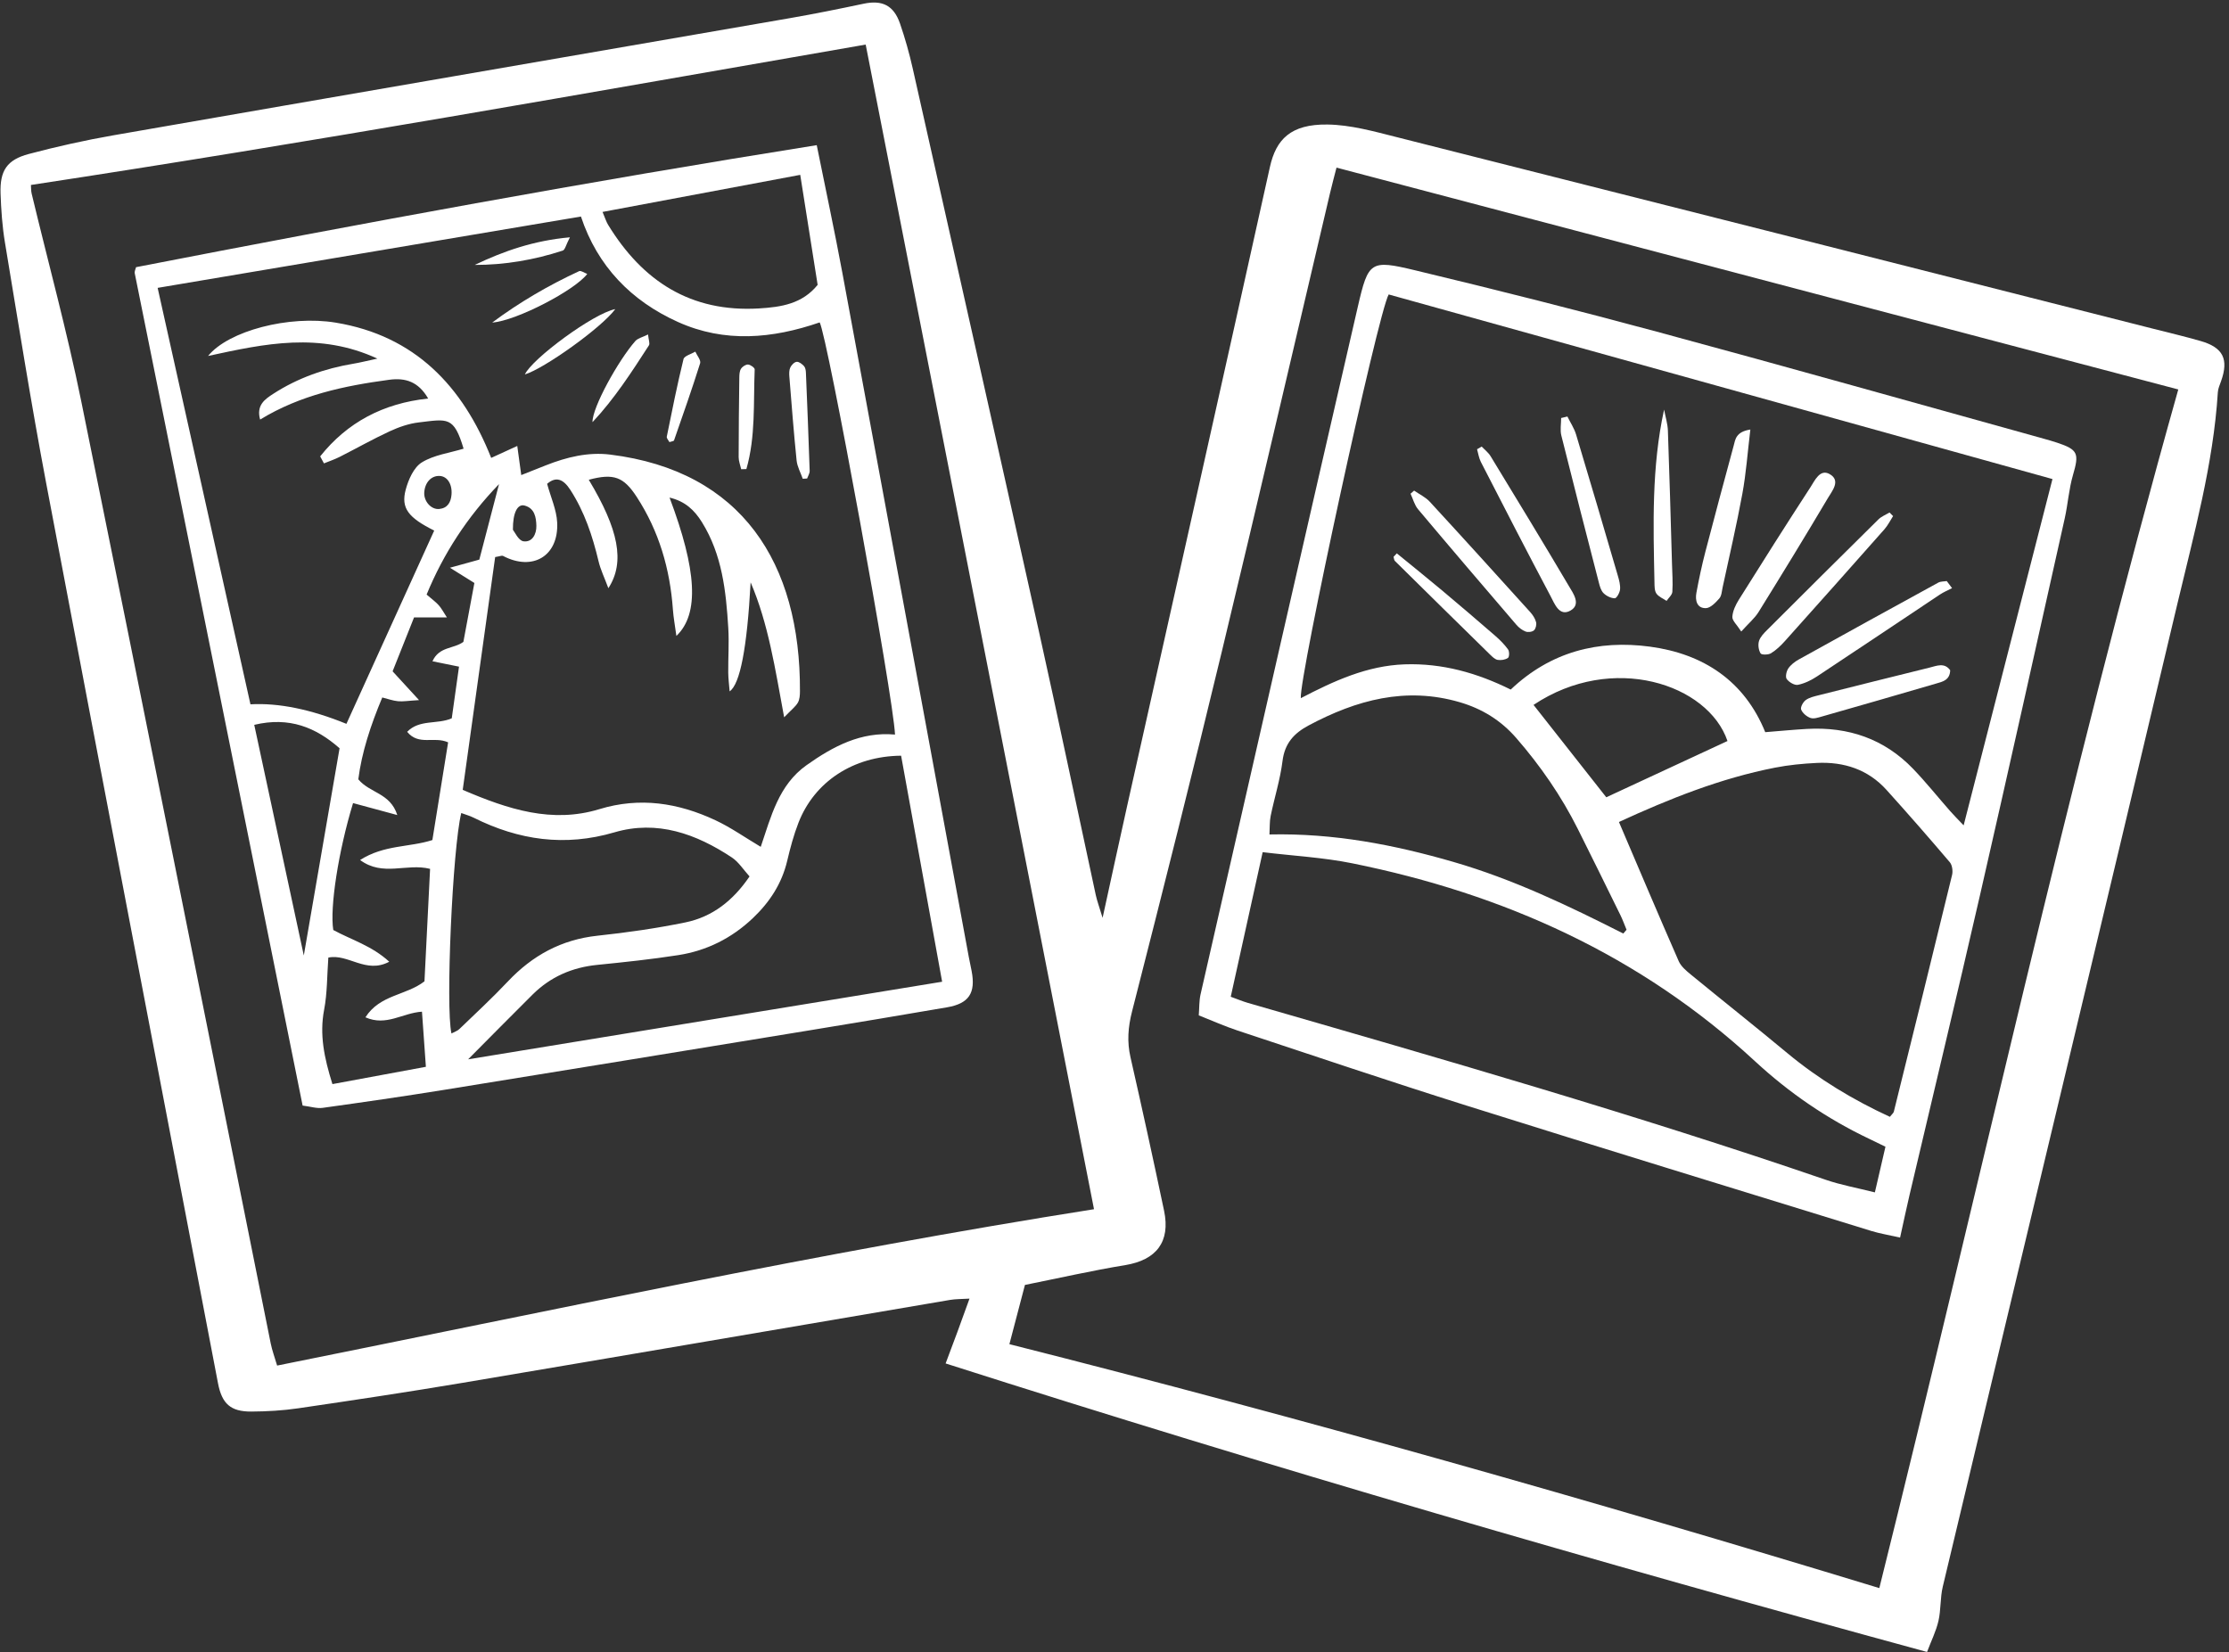 <?xml version="1.0" encoding="UTF-8" standalone="no"?><svg xmlns="http://www.w3.org/2000/svg" xmlns:xlink="http://www.w3.org/1999/xlink" fill="#ffffff" height="326.7" preserveAspectRatio="xMidYMid meet" version="1" viewBox="-0.1 -0.5 440.7 326.7" width="440.7" zoomAndPan="magnify"><rect x="-0.1" y="-0.5" width="440.7" height="326.7" fill="#333333" stroke="none"/><g id="change1_1"><path d="M380.899,326.141c-65.383-17.829-129.656-36.465-194.039-57.05,.78-2.083,1.573-4.175,2.347-6.273,.743-2.015,1.466-4.037,2.375-6.543-1.541,.096-2.708,.062-3.836,.253-32.132,5.459-64.253,10.979-96.392,16.396-10.814,1.823-21.662,3.446-32.513,5.039-3.046,.447-6.154,.621-9.236,.642-4.116,.028-5.83-1.547-6.606-5.609-11.342-59.339-22.745-118.666-33.981-178.025C6.029,79.181,3.512,63.303,.877,47.449,.347,44.258,.121,40.997,.011,37.76c-.154-4.522,1.255-6.669,5.603-7.82,5.517-1.461,11.108-2.712,16.731-3.692C66.933,18.48,111.538,10.809,156.132,3.078c4.856-.842,9.691-1.824,14.514-2.842,3.659-.772,5.945,.299,7.197,3.923,1.007,2.914,1.844,5.903,2.521,8.912,8.346,37.083,16.694,74.165,24.941,111.27,3.855,17.346,7.485,34.742,11.238,52.112,.252,1.166,.679,2.294,1.354,4.532,1.787-8.154,3.303-15.199,4.876-22.232,9.409-42.072,18.871-84.132,28.2-126.222,1.215-5.481,4.122-8.504,11.381-8.41,4.559,.059,9.157,1.348,13.638,2.479,49.864,12.584,99.708,25.244,149.558,37.885,3.143,.797,6.302,1.544,9.418,2.437,4.481,1.284,5.614,3.598,4.06,7.961-.255,.715-.588,1.445-.634,2.184-.898,14.283-4.732,28.024-8.002,41.833-15.346,64.803-30.93,129.55-46.382,194.328-.526,2.207-.347,4.58-.858,6.792-.469,2.026-1.428,3.939-2.253,6.121ZM264.144,32.642c-.395,1.547-.874,3.308-1.292,5.084-7.091,30.084-14.061,60.196-21.296,90.246-5.751,23.886-11.752,47.713-17.835,71.517-.797,3.117-1.013,5.965-.309,9.064,2.295,10.097,4.514,20.212,6.641,30.346,1.291,6.151-1.54,9.737-7.645,10.743-6.671,1.099-13.275,2.604-19.864,3.923-1.07,4.078-2.034,7.75-3.074,11.716,57.873,14.635,114.863,30.832,171.994,48.231,19.73-79.163,37.051-158.674,59.109-237.004-55.36-14.591-110.718-29.181-166.429-43.865Zm-47.946,205.952c-15.077-76.91-30.045-153.266-45.142-230.281C116.297,17.83,61.368,27.661,6.013,36.073c.043,.541,.011,1.149,.148,1.718,3.277,13.664,6.994,27.239,9.792,41,12.623,62.071,24.984,124.195,37.46,186.296,.29,1.444,.814,2.841,1.277,4.424,53.923-10.825,107.18-22.338,161.507-30.917Z"/></g><g id="change1_2"><path d="M375.571,244.204c-2.371-.537-4.043-.802-5.644-1.296-26.696-8.238-53.411-16.417-80.062-24.798-15.17-4.771-30.238-9.864-45.336-14.862-2.476-.82-4.867-1.898-7.617-2.982,.118-1.488,.059-2.864,.354-4.159,10.332-45.335,20.653-90.673,31.097-135.982,2.065-8.96,2.495-9.294,11.257-7.194,16.214,3.885,32.385,7.972,48.48,12.322,25.339,6.848,50.6,13.981,75.893,20.997,.892,.248,1.785,.502,2.663,.795,4.111,1.374,4.337,2.139,3.101,6.367-.818,2.797-1.003,5.772-1.642,8.629-5.563,24.874-11.088,49.757-16.778,74.602-4.518,19.725-9.258,39.399-13.888,59.099-.63,2.681-1.195,5.378-1.878,8.463ZM274.459,57.721c-2.154,3.824-17.737,75.753-17.374,79.826,6.523-3.391,13.084-6.432,20.544-6.687,7.417-.253,14.314,1.69,20.958,4.986,7.868-7.469,17.261-9.861,27.518-8.487,10.623,1.424,18.709,6.811,22.805,16.911,3.032-.24,5.643-.497,8.26-.643,8.143-.454,15.264,1.948,20.973,7.891,2.563,2.668,4.88,5.573,7.325,8.355,.745,.848,1.548,1.645,2.666,2.827,5.956-23.225,11.764-45.871,17.561-68.477-43.717-12.159-87.366-24.3-131.236-36.501Zm-24.915,110.276c-2.175,9.851-4.225,19.136-6.312,28.589,1.373,.496,2.342,.909,3.347,1.2,38.281,11.057,76.579,22.058,114.288,34.989,3.014,1.034,6.188,1.6,9.718,2.491,.772-3.335,1.415-6.111,2.091-9.029-1.33-.646-2.28-1.116-3.237-1.571-8.301-3.945-15.786-9.072-22.538-15.316-22.663-20.956-49.697-33.106-79.664-39.156-5.692-1.149-11.553-1.458-17.692-2.197Zm124.004,52.33c.421-.534,.716-.746,.783-1.016,3.865-15.59,7.725-31.181,11.515-46.79,.189-.781,.041-1.964-.447-2.538-4.095-4.819-8.26-9.581-12.495-14.278-3.669-4.07-8.433-5.61-13.783-5.354-2.768,.133-5.557,.403-8.274,.934-10.79,2.108-20.897,6.164-30.865,10.742,4.017,9.4,7.858,18.486,11.82,27.52,.461,1.05,1.503,1.917,2.432,2.678,6.327,5.189,12.745,10.267,19.036,15.499,6.213,5.166,13.038,9.261,20.279,12.603Zm-52.703-36.239c.214-.25,.429-.5,.644-.75-.404-.968-.757-1.961-1.219-2.901-2.791-5.684-5.584-11.367-8.419-17.029-3.269-6.529-7.388-12.479-12.178-17.992-3.042-3.501-6.773-5.788-11.185-7.075-10.664-3.11-20.41-.437-29.838,4.588-2.919,1.556-4.745,3.545-5.18,7.036-.456,3.66-1.595,7.232-2.343,10.861-.23,1.115-.16,2.293-.24,3.67,12.709-.284,24.63,2.028,36.389,5.435,11.734,3.4,22.703,8.648,33.57,14.155Zm-17.745-45.208c4.944,6.28,9.677,12.292,14.38,18.265,7.892-3.664,15.925-7.393,23.964-11.126-3.834-11.264-22.763-17.552-38.345-7.14Z"/></g><g id="change1_3"><path d="M59.731,218.103c-11.157-55.28-22.185-109.917-33.189-164.559-.08-.399,.178-.866,.259-1.217,44.745-8.696,89.445-16.946,134.577-24.126,1.751,8.694,3.527,16.945,5.066,25.24,8.368,45.108,16.677,90.226,25.009,135.341,.168,.911,.378,1.814,.551,2.724,.83,4.346-.529,6.424-4.863,7.168-9.13,1.568-18.268,3.094-27.41,4.59-24.075,3.939-48.149,7.879-72.233,11.763-7.924,1.278-15.87,2.423-23.82,3.528-1.135,.158-2.348-.253-3.946-.453ZM31.068,56.42c6.172,27.697,12.269,55.057,18.349,82.342q8.366-.46,18.975,3.862c5.786-12.739,11.57-25.474,17.357-38.216-5.085-2.541-6.617-4.404-5.638-8.076,.53-1.989,1.597-4.419,3.191-5.403,2.392-1.478,5.461-1.861,8.256-2.714-1.928-6.449-3.145-5.867-8.869-5.191-1.959,.231-3.934,.92-5.738,1.754-3.358,1.553-6.585,3.386-9.889,5.057-.999,.505-2.072,.863-3.112,1.288-.249-.462-.499-.925-.748-1.387,5.321-6.679,12.421-10.498,21.354-11.434-1.942-3.358-4.512-4.142-7.724-3.709-8.859,1.196-17.53,2.993-25.504,7.867-.79-2.84,.936-4.016,2.577-5.079,4.865-3.153,10.23-5.028,15.936-5.979,1.27-.212,2.523-.534,4.673-.996-11.456-5.275-22.166-2.983-33.476-.522,4.032-4.982,16.045-8.109,25.245-6.589,15.657,2.587,25.116,12.572,30.732,26.743,1.553-.711,3.124-1.43,5.157-2.36,.316,2.319,.532,3.901,.786,5.758,1.795-.712,3.355-1.335,4.919-1.95,4.078-1.604,8.299-2.643,12.682-2.1,26.002,3.221,37.613,21.451,37.503,46.794-.003,.76-.054,1.626-.414,2.252-.451,.784-1.245,1.371-2.711,2.897-1.805-9.732-3.13-18.525-6.628-26.683q-1.052,19.425-4.151,21.555c-.106-1.371-.267-2.549-.276-3.728-.023-2.937,.187-5.885,.008-8.81-.445-7.278-1.213-14.491-5.21-20.915-1.492-2.398-3.327-4.135-6.401-4.861,5.374,14.269,5.942,22.984,1.352,27.354-.272-2.019-.574-3.613-.689-5.221-.573-8.009-2.739-15.484-7.151-22.264-2.583-3.97-4.541-4.721-9.483-3.393,5.878,9.782,7.235,16.266,3.874,21.44-.77-2.076-1.541-3.651-1.937-5.316-1.191-4.994-2.775-9.796-5.599-14.15-1.363-2.101-2.802-2.698-4.573-1.171,.723,2.656,1.861,5.119,1.987,7.632,.334,6.652-4.845,9.716-10.721,6.614-.199-.105-.546,.072-1.539,.234-2.113,15.161-4.254,30.533-6.414,46.031,9.061,3.889,17.682,6.667,27.013,3.817,8.014-2.448,15.611-1.246,22.959,2.196,3.04,1.424,5.823,3.395,8.95,5.252,2.031-5.954,3.528-12.228,9.067-16.152,5.241-3.714,10.765-6.66,17.479-6.044-.296-7.395-13.368-78.763-14.893-81.497-9.339,3.218-18.78,4.082-28.013-.08-9.24-4.164-15.921-11.016-19.19-20.855-28.158,4.746-55.815,9.408-83.69,14.106Zm146.993,92.503c-9.477,.085-17.138,5.146-20.294,13.259-.946,2.432-1.625,4.986-2.227,7.531-1.07,4.524-3.471,8.178-6.8,11.337-4.163,3.95-9.083,6.422-14.7,7.3-5.328,.833-10.703,1.398-16.072,1.937-4.959,.497-9.238,2.359-12.769,5.866-4.199,4.171-8.352,8.388-12.745,12.806,31.188-5.106,62.182-10.18,93.717-15.343-2.737-15.083-5.399-29.75-8.111-44.693Zm-112.433,64.935c6.376-1.181,12.363-2.289,18.476-3.421-.283-3.986-.526-7.412-.774-10.899-3.902,.255-7.022,2.944-11.18,1.114,2.871-4.512,8.035-4.295,11.674-7.115,.364-7.284,.737-14.774,1.11-22.239-4.678-1.175-9.308,1.602-13.838-1.75,4.752-3.042,9.768-2.482,14.29-3.946,1.057-6.559,2.098-13.015,3.115-19.32-2.823-1.256-5.79,.723-8.103-2.079,2.447-2.513,5.908-1.416,8.82-2.669,.478-3.402,.959-6.831,1.435-10.219-1.972-.4-3.39-.687-5.249-1.063,1.328-2.958,4.178-2.408,6.113-3.837,.719-3.854,1.476-7.903,2.174-11.645-1.552-.968-2.726-1.701-4.833-3.015,2.765-.764,4.316-1.192,5.81-1.605,1.326-5.081,2.611-10.005,3.897-14.929-6.255,6.477-10.981,13.727-14.317,21.841,1.029,.891,1.79,1.433,2.398,2.111,.556,.621,.946,1.39,1.616,2.409h-6.498c-1.497,3.763-2.957,7.432-4.24,10.656,1.803,1.964,3.167,3.45,5.226,5.692-2.173,.133-3.177,.314-4.156,.221-1.003-.095-1.98-.458-3.114-.74-2.312,5.523-4.066,10.875-4.737,16.18,2.277,2.746,6.311,2.68,7.708,7.067-3.379-.915-6.077-1.645-8.746-2.367-2.913,9.552-4.619,20.654-3.912,25.096,3.584,1.951,7.615,3.103,11.068,6.273-4.621,2.471-8.109-1.638-12.044-.818-.262,3.558-.2,7-.832,10.308-.938,4.91,0,9.472,1.641,14.71Zm82.468-41.063c-1.221-1.337-2.153-2.858-3.501-3.75-7.066-4.68-14.755-7.454-23.222-4.966-9.779,2.873-18.904,1.557-27.817-2.894-.769-.384-1.615-.613-2.46-.926-1.729,7.042-3.116,38.46-1.937,43.589,.558-.304,1.161-.487,1.565-.876,3.223-3.104,6.512-6.149,9.58-9.401,4.859-5.151,10.597-8.291,17.731-9.055,5.822-.623,11.645-1.454,17.377-2.631,5.334-1.096,9.43-4.298,12.683-9.091ZM119.031,41.405c.508,1.193,.716,1.92,1.097,2.542,6.818,11.149,16.347,17.346,29.841,16.538,4.425-.265,8.554-.91,11.588-4.658-1.124-7.109-2.249-14.215-3.441-21.754-13.099,2.457-25.783,4.836-39.085,7.331ZM50.167,142.821c3.282,15.277,6.504,30.274,9.798,45.604,2.412-13.977,4.733-27.422,7.071-40.974-4.672-4.112-9.924-6.29-16.869-4.63Zm36.642-49.216c-1.646-.069-2.908,1.293-3.03,3.271-.108,1.743,1.371,3.43,2.974,3.263,1.627-.17,2.287-1.307,2.414-2.816,.176-2.092-.825-3.653-2.357-3.718Zm14.499,10.642c.338,.401,1.094,2.137,2.082,2.281,1.725,.251,2.596-1.397,2.556-3.069-.041-1.689-.349-3.478-2.342-4-1.349-.354-2.326,1.327-2.296,4.789Z"/></g><g id="change1_4"><path d="M344.165,124.368c-.862-1.347-1.802-2.153-1.758-2.902,.068-1.157,.649-2.374,1.288-3.394,4.669-7.448,9.365-14.88,14.161-22.247,.854-1.312,1.863-3.649,3.759-2.6,2.306,1.277,.522,3.34-.327,4.771-4.481,7.561-9.07,15.059-13.705,22.527-.767,1.236-1.949,2.215-3.417,3.843Z"/></g><g id="change1_5"><path d="M345.965,84.432c-.548,4.548-.839,8.66-1.578,12.691-1.138,6.204-2.579,12.353-3.904,18.522-.161,.752-.198,1.668-.655,2.186-.724,.82-1.745,1.898-2.66,1.918-1.783,.037-2.141-1.551-1.87-3.026,.5-2.722,1.079-5.435,1.774-8.113,1.816-6.995,3.7-13.973,5.587-20.95,.339-1.255,.415-2.778,3.306-3.228Z"/></g><g id="change1_6"><path d="M309.795,81.858c.583,1.188,1.344,2.322,1.72,3.572,2.797,9.286,5.526,18.592,8.25,27.9,.257,.879,.519,1.827,.44,2.712-.058,.646-.674,1.755-1.039,1.754-.756-.001-1.659-.453-2.223-1.005-.508-.497-.738-1.349-.928-2.087-2.502-9.689-5.002-19.38-7.42-29.09-.271-1.089-.037-2.305-.037-3.461,.413-.098,.825-.196,1.238-.295Z"/></g><g id="change1_7"><path d="M385.846,115.792c-.809,.422-1.665,.775-2.421,1.278-8.099,5.388-16.169,10.822-24.287,16.181-1.138,.752-2.45,1.392-3.767,1.658-.664,.134-1.748-.515-2.21-1.133-.311-.416-.075-1.541,.297-2.092,.496-.733,1.289-1.348,2.08-1.787,9.176-5.097,18.371-10.159,27.58-15.197,.473-.259,1.113-.213,1.676-.309,.351,.467,.702,.934,1.053,1.401Z"/></g><g id="change1_8"><path d="M292.85,87.801c.592,.628,1.316,1.175,1.755,1.896,5.193,8.529,10.386,17.058,15.465,25.655,.869,1.471,2.483,3.648,.338,4.871-2.213,1.262-3.138-1.332-3.925-2.814-4.682-8.817-9.241-17.701-13.803-26.581-.391-.761-.505-1.663-.748-2.5,.306-.176,.611-.351,.917-.527Z"/></g><g id="change1_9"><path d="M279.485,96.504c1.042,.725,2.259,1.29,3.099,2.201,6.671,7.24,13.278,14.54,19.878,21.845,.502,.556,.95,1.257,1.138,1.967,.13,.49-.06,1.3-.418,1.62-.357,.319-1.181,.416-1.655,.234-.683-.264-1.342-.777-1.826-1.342-6.508-7.589-13.006-15.188-19.439-22.842-.708-.842-.996-2.036-1.479-3.067,.234-.205,.468-.41,.702-.616Z"/></g><g id="change1_10"><path d="M374.186,101.541c-.563,.872-1.024,1.834-1.703,2.603-6.532,7.39-13.09,14.757-19.673,22.102-.816,.911-1.733,1.793-2.764,2.423-.534,.326-1.864,.342-2.059,.023-.402-.657-.543-1.715-.309-2.455,.261-.826,.985-1.555,1.633-2.201,7.304-7.298,14.623-14.581,21.973-21.833,.599-.591,1.459-.919,2.198-1.369,.235,.236,.47,.471,.705,.707Z"/></g><g id="change1_11"><path d="M328.91,80.494c.261,1.388,.703,2.769,.754,4.164,.319,8.77,.554,17.544,.81,26.317,.054,1.848,.188,3.702,.07,5.54-.04,.621-.742,1.2-1.142,1.798-.69-.472-1.574-.811-2.013-1.454-.389-.57-.366-1.477-.382-2.238-.234-11.351-.585-22.707,1.902-34.127Z"/></g><g id="change1_12"><path d="M385.476,132.029c-.052,1.984-1.548,2.268-2.823,2.642-7.513,2.205-15.04,4.364-22.569,6.513-.727,.207-1.6,.501-2.234,.275-.743-.265-1.562-.95-1.842-1.655-.182-.457,.381-1.494,.901-1.875,.709-.52,1.676-.731,2.563-.955,7.295-1.84,14.595-3.663,21.9-5.464,1.428-.352,2.964-1.068,4.106,.518Z"/></g><g id="change1_13"><path d="M276.066,108.915c2.964,2.424,5.952,4.821,8.887,7.28,3.554,2.979,7.081,5.992,10.582,9.033,.927,.805,1.811,1.697,2.527,2.686,.279,.386,.267,1.468-.015,1.669-.52,.371-1.366,.503-2.022,.397-.543-.088-1.065-.603-1.499-1.029-6.293-6.164-12.572-12.341-18.838-18.533-.182-.18-.181-.545-.265-.824,.214-.227,.428-.453,.642-.68Z"/></g><g id="change1_14"><path d="M158.613,94.163c-.419-1.205-1.089-2.385-1.215-3.62-.567-5.52-.989-11.056-1.434-16.588-.048-.601-.054-1.288,.192-1.807,.229-.483,.795-1.064,1.257-1.105,.467-.042,1.08,.442,1.455,.855,.275,.302,.354,.857,.372,1.305,.27,6.464,.529,12.929,.742,19.396,.016,.499-.329,1.011-.507,1.516-.288,.016-.575,.033-.863,.049Z"/></g><g id="change1_15"><path d="M146.444,92.281c-.176-.796-.503-1.592-.503-2.388,0-5.228,.062-10.456,.13-15.683,.008-.602,.026-1.298,.322-1.776,.268-.433,.935-.881,1.401-.856,.475,.025,1.329,.636,1.316,.962-.265,6.598,.202,13.289-1.642,19.708-.341,.011-.682,.022-1.023,.032Z"/></g><g id="change1_16"><path d="M117.045,82.972c-.067-2.896,5.1-12.2,8.459-16.03,.497-.567,1.422-.758,2.521-1.31,.102,1.054,.415,1.787,.173,2.16-3.407,5.266-6.804,10.547-11.153,15.18Z"/></g><g id="change1_17"><path d="M132.251,86.917c-.179-.353-.583-.764-.519-1.081,1.036-5.122,2.06-10.249,3.303-15.322,.159-.647,1.528-.998,2.337-1.486,.341,.773,1.142,1.69,.952,2.296-1.609,5.118-3.392,10.181-5.159,15.248-.058,.167-.505,.199-.913,.345Z"/></g><g id="change1_18"><path d="M97.216,63.278c5.36-3.992,11.112-7.352,17.189-10.164,.351-.162,1.005,.33,1.6,.548-2.409,3.211-14.012,9.28-18.789,9.616Z"/></g><g id="change1_19"><path d="M93.755,51.884c5.753-2.743,11.639-4.81,18.825-5.462-.783,1.501-.966,2.479-1.42,2.627-5.635,1.842-11.43,2.841-17.406,2.835Z"/></g><g id="change1_20"><path d="M121.549,60.62c-2.784,3.747-14.109,11.785-17.874,12.915,1.393-3.076,13.555-12.083,17.874-12.915Z"/></g></svg>